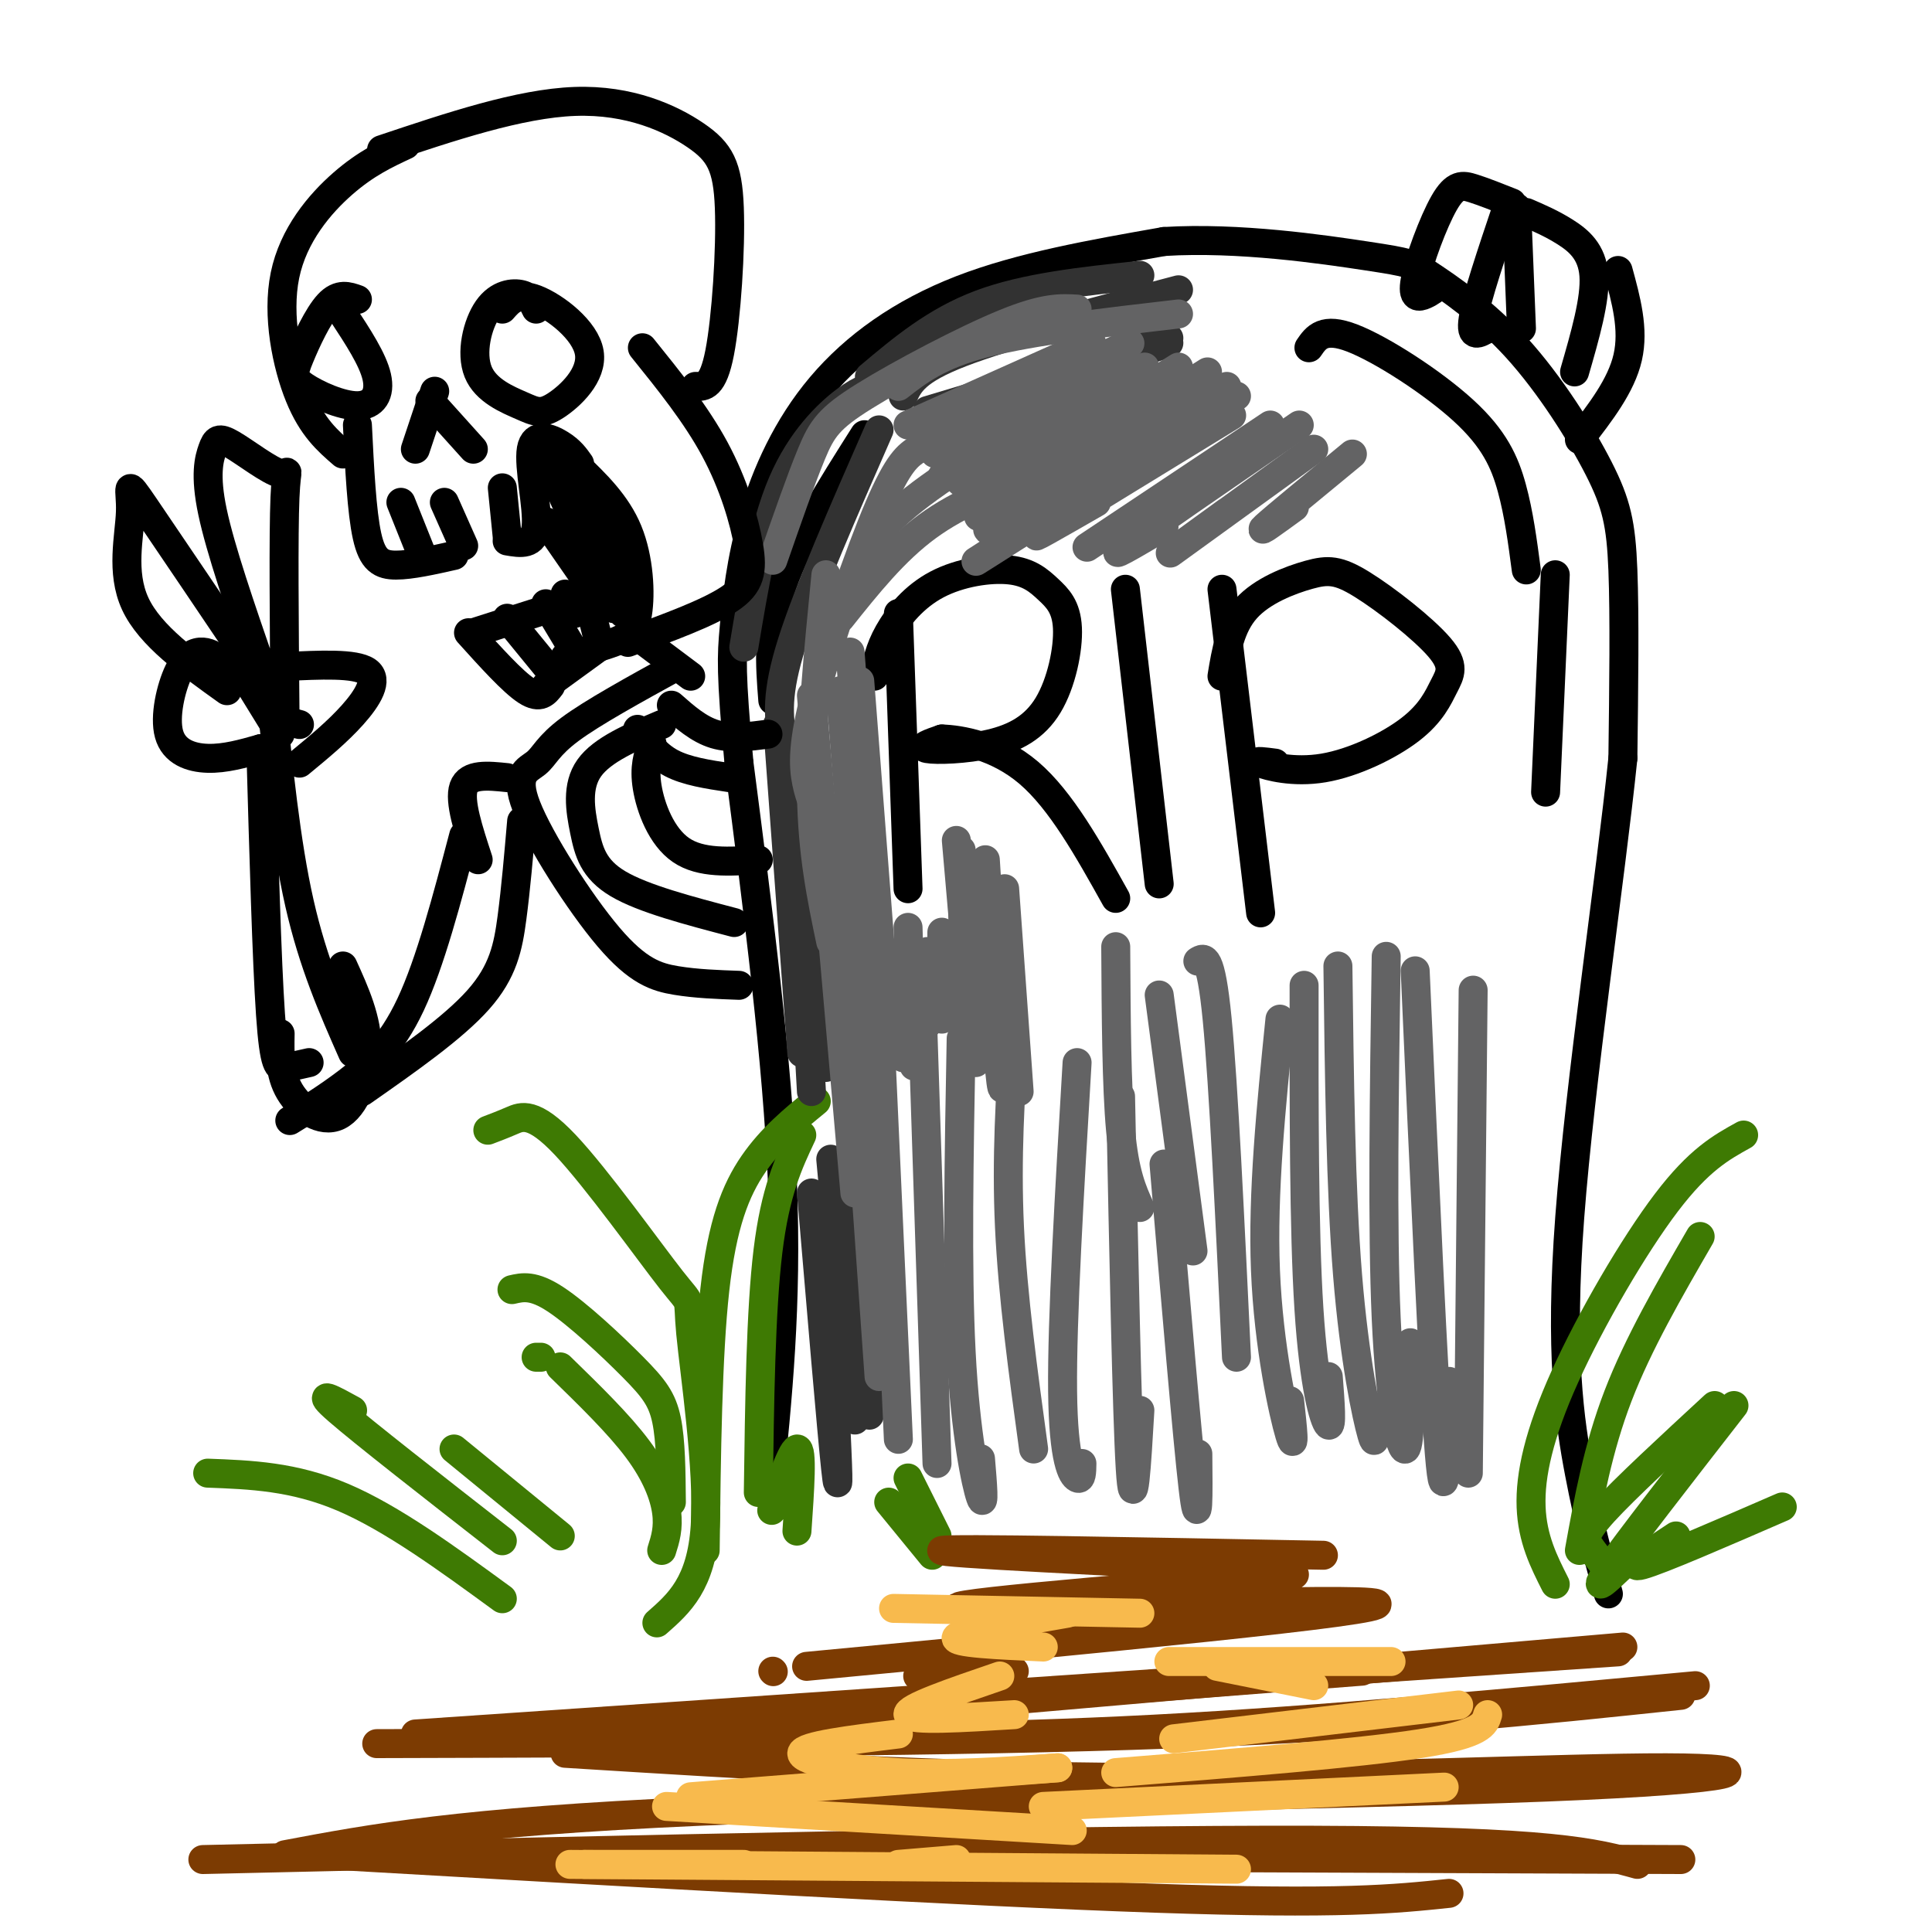 <svg viewBox='0 0 400 400' version='1.1' xmlns='http://www.w3.org/2000/svg' xmlns:xlink='http://www.w3.org/1999/xlink'><g fill='none' stroke='rgb(0,0,0)' stroke-width='6' stroke-linecap='round' stroke-linejoin='round'><path d='M159,309c2.000,-19.417 4.000,-38.833 3,-64c-1.000,-25.167 -5.000,-56.083 -9,-87'/><path d='M153,158c-1.722,-18.767 -1.528,-22.183 -1,-28c0.528,-5.817 1.389,-14.033 4,-23c2.611,-8.967 6.972,-18.683 14,-27c7.028,-8.317 16.722,-15.233 29,-20c12.278,-4.767 27.139,-7.383 42,-10'/><path d='M241,50c15.446,-0.960 33.060,1.640 42,3c8.940,1.360 9.205,1.480 13,4c3.795,2.520 11.120,7.438 18,15c6.880,7.562 13.314,17.767 17,25c3.686,7.233 4.625,11.495 5,21c0.375,9.505 0.188,24.252 0,39'/><path d='M336,157c-2.536,24.667 -8.875,66.833 -11,95c-2.125,28.167 -0.036,42.333 2,53c2.036,10.667 4.018,17.833 6,25'/><path d='M179,90c-6.917,10.917 -13.833,21.833 -17,31c-3.167,9.167 -2.583,16.583 -2,24'/><path d='M271,72c1.482,-2.167 2.964,-4.333 9,-2c6.036,2.333 16.625,9.167 23,15c6.375,5.833 8.536,10.667 10,16c1.464,5.333 2.232,11.167 3,17'/><path d='M322,119c0.000,0.000 -2.000,45.000 -2,45'/><path d='M186,127c0.000,0.000 2.000,57.000 2,57'/><path d='M181,140c0.535,-2.786 1.071,-5.571 3,-9c1.929,-3.429 5.253,-7.501 10,-10c4.747,-2.499 10.918,-3.427 15,-3c4.082,0.427 6.074,2.207 8,4c1.926,1.793 3.787,3.599 4,8c0.213,4.401 -1.221,11.396 -4,16c-2.779,4.604 -6.902,6.816 -12,8c-5.098,1.184 -11.171,1.338 -13,1c-1.829,-0.338 0.585,-1.169 3,-2'/><path d='M195,153c3.667,0.089 11.333,1.311 18,7c6.667,5.689 12.333,15.844 18,26'/><path d='M233,122c0.000,0.000 7.000,61.000 7,61'/><path d='M253,122c0.000,0.000 8.000,67.000 8,67'/><path d='M253,140c0.849,-5.156 1.697,-10.312 5,-14c3.303,-3.688 9.059,-5.909 13,-7c3.941,-1.091 6.067,-1.053 11,2c4.933,3.053 12.673,9.122 16,13c3.327,3.878 2.239,5.564 1,8c-1.239,2.436 -2.631,5.622 -7,9c-4.369,3.378 -11.715,6.948 -18,8c-6.285,1.052 -11.510,-0.414 -13,-1c-1.490,-0.586 0.755,-0.293 3,0'/></g>
<g fill='none' stroke='rgb(62,122,3)' stroke-width='6' stroke-linecap='round' stroke-linejoin='round'><path d='M136,336c4.602,-4.041 9.204,-8.082 10,-20c0.796,-11.918 -2.215,-31.713 -3,-40c-0.785,-8.287 0.656,-5.067 -4,-11c-4.656,-5.933 -15.407,-21.021 -22,-28c-6.593,-6.979 -9.026,-5.851 -11,-5c-1.974,0.851 -3.487,1.426 -5,2'/><path d='M139,311c-0.054,-6.345 -0.107,-12.690 -1,-17c-0.893,-4.310 -2.625,-6.583 -7,-11c-4.375,-4.417 -11.393,-10.976 -16,-14c-4.607,-3.024 -6.804,-2.512 -9,-2'/><path d='M111,281c0.000,0.000 1.000,0.000 1,0'/><path d='M116,283c6.067,5.911 12.133,11.822 16,17c3.867,5.178 5.533,9.622 6,13c0.467,3.378 -0.267,5.689 -1,8'/><path d='M146,321c0.244,-20.200 0.489,-40.400 2,-54c1.511,-13.600 4.289,-20.600 8,-26c3.711,-5.400 8.356,-9.200 13,-13'/><path d='M166,235c-2.750,5.833 -5.500,11.667 -7,24c-1.500,12.333 -1.750,31.167 -2,50'/><path d='M162,306c-1.400,4.244 -2.800,8.489 -2,6c0.800,-2.489 3.800,-11.711 5,-12c1.200,-0.289 0.600,8.356 0,17'/><path d='M322,328c-2.375,-4.696 -4.750,-9.393 -5,-16c-0.250,-6.607 1.625,-15.125 7,-27c5.375,-11.875 14.250,-27.107 21,-36c6.750,-8.893 11.375,-11.446 16,-14'/><path d='M352,256c-6.417,11.083 -12.833,22.167 -17,33c-4.167,10.833 -6.083,21.417 -8,32'/><path d='M332,324c-1.089,-1.400 -2.178,-2.800 -3,-4c-0.822,-1.200 -1.378,-2.200 3,-7c4.378,-4.800 13.689,-13.400 23,-22'/><path d='M359,291c-11.083,14.250 -22.167,28.500 -26,34c-3.833,5.500 -0.417,2.250 3,-1'/><path d='M347,318c-5.333,3.500 -10.667,7.000 -7,6c3.667,-1.000 16.333,-6.500 29,-12'/><path d='M184,311c0.000,0.000 9.000,11.000 9,11'/><path d='M188,306c0.000,0.000 6.000,12.000 6,12'/><path d='M94,300c0.000,0.000 22.000,18.000 22,18'/><path d='M73,292c-4.083,-2.250 -8.167,-4.500 -3,0c5.167,4.500 19.583,15.750 34,27'/><path d='M43,305c8.917,0.333 17.833,0.667 28,5c10.167,4.333 21.583,12.667 33,21'/></g>
<g fill='none' stroke='rgb(50,50,50)' stroke-width='6' stroke-linecap='round' stroke-linejoin='round'><path d='M182,80c-1.689,0.133 -3.378,0.267 -7,3c-3.622,2.733 -9.178,8.067 -13,17c-3.822,8.933 -5.911,21.467 -8,34'/><path d='M182,89c-7.311,16.667 -14.622,33.333 -18,44c-3.378,10.667 -2.822,15.333 -2,20c0.822,4.667 1.911,9.333 3,14'/><path d='M161,150c0.000,0.000 5.000,68.000 5,68'/><path d='M164,155c0.000,0.000 4.000,71.000 4,71'/><path d='M168,176c0.000,0.000 3.000,45.000 3,45'/><path d='M172,176c0.000,0.000 2.000,45.000 2,45'/><path d='M180,78c6.833,-5.750 13.667,-11.500 23,-15c9.333,-3.500 21.167,-4.750 33,-6'/><path d='M187,82c1.250,-2.667 2.500,-5.333 12,-9c9.500,-3.667 27.250,-8.333 45,-13'/><path d='M192,85c0.000,0.000 50.000,-15.000 50,-15'/><path d='M217,79c0.000,0.000 25.000,-8.000 25,-8'/><path d='M168,247c2.083,24.583 4.167,49.167 5,57c0.833,7.833 0.417,-1.083 0,-10'/><path d='M172,240c0.000,0.000 5.000,54.000 5,54'/><path d='M177,236c0.000,0.000 3.000,57.000 3,57'/></g>
<g fill='none' stroke='rgb(99,99,100)' stroke-width='6' stroke-linecap='round' stroke-linejoin='round'><path d='M190,93c-1.988,1.292 -3.976,2.583 -8,12c-4.024,9.417 -10.083,26.958 -13,38c-2.917,11.042 -2.690,15.583 -2,19c0.690,3.417 1.845,5.708 3,8'/><path d='M171,119c-1.583,16.167 -3.167,32.333 -3,45c0.167,12.667 2.083,21.833 4,31'/><path d='M168,144c0.000,0.000 9.000,103.000 9,103'/><path d='M176,200c0.000,0.000 6.000,85.000 6,85'/><path d='M182,210c0.000,0.000 4.000,88.000 4,88'/><path d='M191,211c0.000,0.000 3.000,92.000 3,92'/><path d='M199,215c-0.444,23.933 -0.889,47.867 0,65c0.889,17.133 3.111,27.467 4,30c0.889,2.533 0.444,-2.733 0,-8'/><path d='M210,214c-0.833,12.833 -1.667,25.667 -1,40c0.667,14.333 2.833,30.167 5,46'/><path d='M223,220c-1.578,26.644 -3.156,53.289 -3,68c0.156,14.711 2.044,17.489 3,18c0.956,0.511 0.978,-1.244 1,-3'/><path d='M232,227c0.667,33.083 1.333,66.167 2,77c0.667,10.833 1.333,-0.583 2,-12'/><path d='M241,241c2.417,28.500 4.833,57.000 6,67c1.167,10.000 1.083,1.500 1,-7'/><path d='M199,176c0.000,0.000 1.000,39.000 1,39'/><path d='M198,174c0.000,0.000 4.000,46.000 4,46'/><path d='M204,178c1.167,18.583 2.333,37.167 3,44c0.667,6.833 0.833,1.917 1,-3'/><path d='M208,184c0.000,0.000 3.000,42.000 3,42'/><path d='M174,143c0.000,0.000 6.000,76.000 6,76'/><path d='M176,135c0.000,0.000 6.000,79.000 6,79'/><path d='M178,141c0.000,0.000 6.000,78.000 6,78'/><path d='M184,199c0.000,0.000 3.000,20.000 3,20'/><path d='M188,192c0.333,11.500 0.667,23.000 1,27c0.333,4.000 0.667,0.500 1,-3'/><path d='M192,197c0.000,0.000 0.000,15.000 0,15'/><path d='M195,193c0.000,0.000 0.000,18.000 0,18'/><path d='M175,126c1.500,-5.917 3.000,-11.833 9,-18c6.000,-6.167 16.500,-12.583 27,-19'/><path d='M174,128c5.583,-7.000 11.167,-14.000 18,-19c6.833,-5.000 14.917,-8.000 23,-11'/><path d='M160,116c2.911,-8.369 5.821,-16.738 8,-22c2.179,-5.262 3.625,-7.417 11,-12c7.375,-4.583 20.679,-11.595 29,-15c8.321,-3.405 11.661,-3.202 15,-3'/><path d='M186,80c4.167,-3.250 8.333,-6.500 18,-9c9.667,-2.500 24.833,-4.250 40,-6'/><path d='M226,71c0.000,0.000 -38.000,17.000 -38,17'/><path d='M224,76c6.750,-3.333 13.500,-6.667 8,-4c-5.500,2.667 -23.250,11.333 -41,20'/><path d='M233,72c-15.750,8.333 -31.500,16.667 -37,20c-5.500,3.333 -0.750,1.667 4,0'/><path d='M232,77c-16.083,9.333 -32.167,18.667 -36,21c-3.833,2.333 4.583,-2.333 13,-7'/><path d='M237,76c-16.417,10.167 -32.833,20.333 -37,23c-4.167,2.667 3.917,-2.167 12,-7'/><path d='M244,76c-19.417,12.083 -38.833,24.167 -43,27c-4.167,2.833 6.917,-3.583 18,-10'/><path d='M250,77c-20.417,12.833 -40.833,25.667 -46,29c-5.167,3.333 4.917,-2.833 15,-9'/><path d='M254,80c-20.250,12.000 -40.500,24.000 -47,28c-6.500,4.000 0.750,0.000 8,-4'/><path d='M256,82c-22.833,14.500 -45.667,29.000 -52,33c-6.333,4.000 3.833,-2.500 14,-9'/><path d='M255,86c-17.167,10.500 -34.333,21.000 -39,24c-4.667,3.000 3.167,-1.500 11,-6'/><path d='M263,88c-15.500,10.333 -31.000,20.667 -36,24c-5.000,3.333 0.500,-0.333 6,-4'/><path d='M269,88c-15.667,10.750 -31.333,21.500 -36,25c-4.667,3.500 1.667,-0.250 8,-4'/><path d='M272,93c-13.000,9.417 -26.000,18.833 -29,21c-3.000,2.167 4.000,-2.917 11,-8'/><path d='M280,94c-8.000,6.583 -16.000,13.167 -18,15c-2.000,1.833 2.000,-1.083 6,-4'/><path d='M231,196c0.083,14.500 0.167,29.000 1,38c0.833,9.000 2.417,12.500 4,16'/><path d='M240,206c0.000,0.000 7.000,53.000 7,53'/><path d='M248,199c1.333,-0.833 2.667,-1.667 4,12c1.333,13.667 2.667,41.833 4,70'/><path d='M265,211c-1.822,18.022 -3.644,36.044 -3,52c0.644,15.956 3.756,29.844 5,34c1.244,4.156 0.622,-1.422 0,-7'/><path d='M270,204c-0.022,25.400 -0.044,50.800 1,67c1.044,16.200 3.156,23.200 4,24c0.844,0.800 0.422,-4.600 0,-10'/><path d='M277,200c0.289,23.222 0.578,46.444 2,64c1.422,17.556 3.978,29.444 5,33c1.022,3.556 0.511,-1.222 0,-6'/><path d='M287,198c-0.422,28.178 -0.844,56.356 0,75c0.844,18.644 2.956,27.756 4,27c1.044,-0.756 1.022,-11.378 1,-22'/><path d='M293,201c1.917,42.917 3.833,85.833 5,100c1.167,14.167 1.583,-0.417 2,-15'/><path d='M305,205c0.000,0.000 -1.000,100.000 -1,100'/></g>
<g fill='none' stroke='rgb(124,59,2)' stroke-width='6' stroke-linecap='round' stroke-linejoin='round'><path d='M265,325c-35.750,-1.750 -71.500,-3.500 -70,-4c1.500,-0.500 40.250,0.250 79,1'/><path d='M268,326c-40.244,3.356 -80.489,6.711 -67,7c13.489,0.289 80.711,-2.489 84,-1c3.289,1.489 -57.356,7.244 -118,13'/><path d='M160,346c0.000,0.000 0.100,0.100 0.1,0.1'/><path d='M190,347c0.000,0.000 20.000,-1.000 20,-1'/><path d='M282,346c0.000,0.000 -142.000,11.000 -142,11'/><path d='M186,354c0.000,0.000 150.000,-13.000 150,-13'/><path d='M335,342c0.000,0.000 -249.000,17.000 -249,17'/><path d='M141,360c31.500,-0.083 63.000,-0.167 98,-2c35.000,-1.833 73.500,-5.417 112,-9'/><path d='M348,351c-30.000,3.167 -60.000,6.333 -105,8c-45.000,1.667 -105.000,1.833 -165,2'/><path d='M117,363c38.989,2.435 77.978,4.871 120,5c42.022,0.129 87.078,-2.048 108,-2c20.922,0.048 17.710,2.321 -25,4c-42.710,1.679 -124.917,2.766 -175,5c-50.083,2.234 -68.041,5.617 -86,9'/><path d='M99,384c0.000,0.000 249.000,1.000 249,1'/><path d='M339,386c-8.750,-2.417 -17.500,-4.833 -67,-5c-49.500,-0.167 -139.750,1.917 -230,4'/><path d='M67,384c66.583,3.833 133.167,7.667 172,9c38.833,1.333 49.917,0.167 61,-1'/></g>
<g fill='none' stroke='rgb(248,186,77)' stroke-width='6' stroke-linecap='round' stroke-linejoin='round'><path d='M185,333c0.000,0.000 51.000,1.000 51,1'/><path d='M221,334c-11.083,1.917 -22.167,3.833 -23,5c-0.833,1.167 8.583,1.583 18,2'/><path d='M207,347c-9.750,3.333 -19.500,6.667 -19,8c0.500,1.333 11.250,0.667 22,0'/><path d='M186,359c-9.933,1.222 -19.867,2.444 -20,4c-0.133,1.556 9.533,3.444 20,4c10.467,0.556 21.733,-0.222 33,-1'/><path d='M219,366c0.000,0.000 -76.000,6.000 -76,6'/><path d='M138,374c0.000,0.000 84.000,5.000 84,5'/><path d='M198,385c0.000,0.000 -12.000,1.000 -12,1'/><path d='M154,386c0.000,0.000 -33.000,0.000 -33,0'/><path d='M118,386c0.000,0.000 138.000,1.000 138,1'/><path d='M216,374c0.000,0.000 83.000,-4.000 83,-4'/><path d='M231,367c25.083,-2.000 50.167,-4.000 63,-6c12.833,-2.000 13.417,-4.000 14,-6'/><path d='M243,360c0.000,0.000 59.000,-7.000 59,-7'/><path d='M242,344c0.000,0.000 46.000,0.000 46,0'/><path d='M252,345c0.000,0.000 20.000,4.000 20,4'/></g>
<g fill='none' stroke='rgb(0,0,0)' stroke-width='6' stroke-linecap='round' stroke-linejoin='round'><path d='M84,30c-4.101,1.905 -8.202,3.810 -13,8c-4.798,4.190 -10.292,10.667 -12,19c-1.708,8.333 0.369,18.524 3,25c2.631,6.476 5.815,9.238 9,12'/><path d='M74,88c0.444,9.000 0.889,18.000 2,23c1.111,5.000 2.889,6.000 6,6c3.111,-0.000 7.556,-1.000 12,-2'/><path d='M83,104c0.000,0.000 4.000,10.000 4,10'/><path d='M92,104c0.000,0.000 4.000,9.000 4,9'/><path d='M104,101c0.000,0.000 1.000,10.000 1,10'/><path d='M105,112c2.804,0.488 5.607,0.976 6,-3c0.393,-3.976 -1.625,-12.417 -1,-16c0.625,-3.583 3.893,-2.310 6,-1c2.107,1.310 3.054,2.655 4,4'/><path d='M119,96c4.333,4.155 8.667,8.310 11,14c2.333,5.690 2.667,12.917 2,17c-0.667,4.083 -2.333,5.024 -5,6c-2.667,0.976 -6.333,1.988 -10,3'/><path d='M97,131c4.583,5.083 9.167,10.167 12,12c2.833,1.833 3.917,0.417 5,-1'/><path d='M98,131c0.000,0.000 22.000,-7.000 22,-7'/><path d='M117,123c0.000,0.000 2.000,4.000 2,4'/><path d='M105,128c0.000,0.000 9.000,11.000 9,11'/><path d='M113,125c0.000,0.000 6.000,10.000 6,10'/><path d='M122,125c0.000,0.000 2.000,8.000 2,8'/><path d='M111,64c-0.599,-1.265 -1.199,-2.531 -3,-3c-1.801,-0.469 -4.804,-0.142 -7,3c-2.196,3.142 -3.584,9.098 -2,13c1.584,3.902 6.140,5.750 9,7c2.860,1.250 4.024,1.902 7,0c2.976,-1.902 7.763,-6.358 7,-11c-0.763,-4.642 -7.075,-9.469 -11,-11c-3.925,-1.531 -5.462,0.235 -7,2'/><path d='M74,62c-1.904,-0.681 -3.808,-1.362 -6,1c-2.192,2.362 -4.673,7.765 -6,11c-1.327,3.235 -1.500,4.300 1,6c2.500,1.700 7.673,4.035 11,4c3.327,-0.035 4.808,-2.438 4,-6c-0.808,-3.562 -3.904,-8.281 -7,-13'/><path d='M79,31c14.295,-4.793 28.590,-9.585 40,-10c11.410,-0.415 19.935,3.549 25,7c5.065,3.451 6.671,6.391 7,15c0.329,8.609 -0.620,22.888 -2,30c-1.380,7.112 -3.190,7.056 -5,7'/><path d='M90,81c0.000,0.000 -4.000,12.000 -4,12'/><path d='M89,83c0.000,0.000 9.000,10.000 9,10'/><path d='M133,72c5.554,6.887 11.107,13.774 15,21c3.893,7.226 6.125,14.792 7,20c0.875,5.208 0.393,8.060 -4,11c-4.393,2.940 -12.696,5.970 -21,9'/><path d='M113,142c0.000,0.000 11.000,-8.000 11,-8'/><path d='M313,42c-2.895,-1.150 -5.789,-2.300 -8,-3c-2.211,-0.700 -3.737,-0.951 -6,3c-2.263,3.951 -5.263,12.102 -6,16c-0.737,3.898 0.789,3.542 2,3c1.211,-0.542 2.105,-1.271 3,-2'/><path d='M312,43c-3.167,9.417 -6.333,18.833 -7,23c-0.667,4.167 1.167,3.083 3,2'/><path d='M314,43c0.000,0.000 1.000,25.000 1,25'/><path d='M316,44c2.622,1.133 5.244,2.267 8,4c2.756,1.733 5.644,4.067 6,9c0.356,4.933 -1.822,12.467 -4,20'/><path d='M335,56c1.667,6.083 3.333,12.167 2,18c-1.333,5.833 -5.667,11.417 -10,17'/><path d='M131,131c0.000,0.000 12.000,9.000 12,9'/><path d='M140,138c-8.680,4.774 -17.360,9.549 -22,13c-4.640,3.451 -5.241,5.579 -7,7c-1.759,1.421 -4.678,2.133 -2,9c2.678,6.867 10.952,19.887 17,27c6.048,7.113 9.871,8.318 14,9c4.129,0.682 8.565,0.841 13,1'/><path d='M137,150c-6.161,2.613 -12.321,5.226 -15,9c-2.679,3.774 -1.875,8.708 -1,13c0.875,4.292 1.821,7.940 7,11c5.179,3.060 14.589,5.530 24,8'/><path d='M135,154c-0.844,2.400 -1.689,4.800 -1,9c0.689,4.200 2.911,10.200 7,13c4.089,2.800 10.044,2.400 16,2'/><path d='M132,151c1.917,2.667 3.833,5.333 7,7c3.167,1.667 7.583,2.333 12,3'/><path d='M139,146c2.833,2.500 5.667,5.000 9,6c3.333,1.000 7.167,0.500 11,0'/><path d='M105,161c-4.000,-0.417 -8.000,-0.833 -9,2c-1.000,2.833 1.000,8.917 3,15'/><path d='M108,170c-0.600,6.978 -1.200,13.956 -2,20c-0.800,6.044 -1.800,11.156 -7,17c-5.200,5.844 -14.600,12.422 -24,19'/><path d='M96,173c-3.467,13.178 -6.933,26.356 -11,35c-4.067,8.644 -8.733,12.756 -13,16c-4.267,3.244 -8.133,5.622 -12,8'/><path d='M58,214c-0.077,4.190 -0.155,8.381 2,12c2.155,3.619 6.542,6.667 10,5c3.458,-1.667 5.988,-8.048 6,-14c0.012,-5.952 -2.494,-11.476 -5,-17'/><path d='M73,218c-4.083,-9.250 -8.167,-18.500 -11,-31c-2.833,-12.500 -4.417,-28.250 -6,-44'/><path d='M54,155c0.622,21.978 1.244,43.956 2,55c0.756,11.044 1.644,11.156 3,11c1.356,-0.156 3.178,-0.578 5,-1'/><path d='M59,147c-0.162,-18.206 -0.324,-36.413 0,-44c0.324,-7.587 1.134,-4.555 -1,-5c-2.134,-0.445 -7.211,-4.367 -10,-6c-2.789,-1.633 -3.289,-0.978 -4,1c-0.711,1.978 -1.632,5.279 0,13c1.632,7.721 5.816,19.860 10,32'/><path d='M55,142c-10.310,-15.292 -20.619,-30.583 -25,-37c-4.381,-6.417 -2.833,-3.958 -3,1c-0.167,4.958 -2.048,12.417 1,19c3.048,6.583 11.024,12.292 19,18'/><path d='M46,137c-1.231,-0.947 -2.463,-1.895 -4,-2c-1.537,-0.105 -3.381,0.632 -5,4c-1.619,3.368 -3.013,9.368 -2,13c1.013,3.632 4.432,4.895 8,5c3.568,0.105 7.284,-0.947 11,-2'/><path d='M50,139c0.000,0.000 8.000,13.000 8,13'/><path d='M62,158c3.933,-3.244 7.867,-6.489 11,-10c3.133,-3.511 5.467,-7.289 3,-9c-2.467,-1.711 -9.733,-1.356 -17,-1'/><path d='M57,140c-0.917,2.667 -1.833,5.333 -1,7c0.833,1.667 3.417,2.333 6,3'/><path d='M113,108c0.000,0.000 9.000,13.000 9,13'/><path d='M114,97c0.000,0.000 13.000,29.000 13,29'/><path d='M115,92c0.000,0.000 14.000,35.000 14,35'/><path d='M123,104c0.000,0.000 7.000,13.000 7,13'/></g>
</svg>